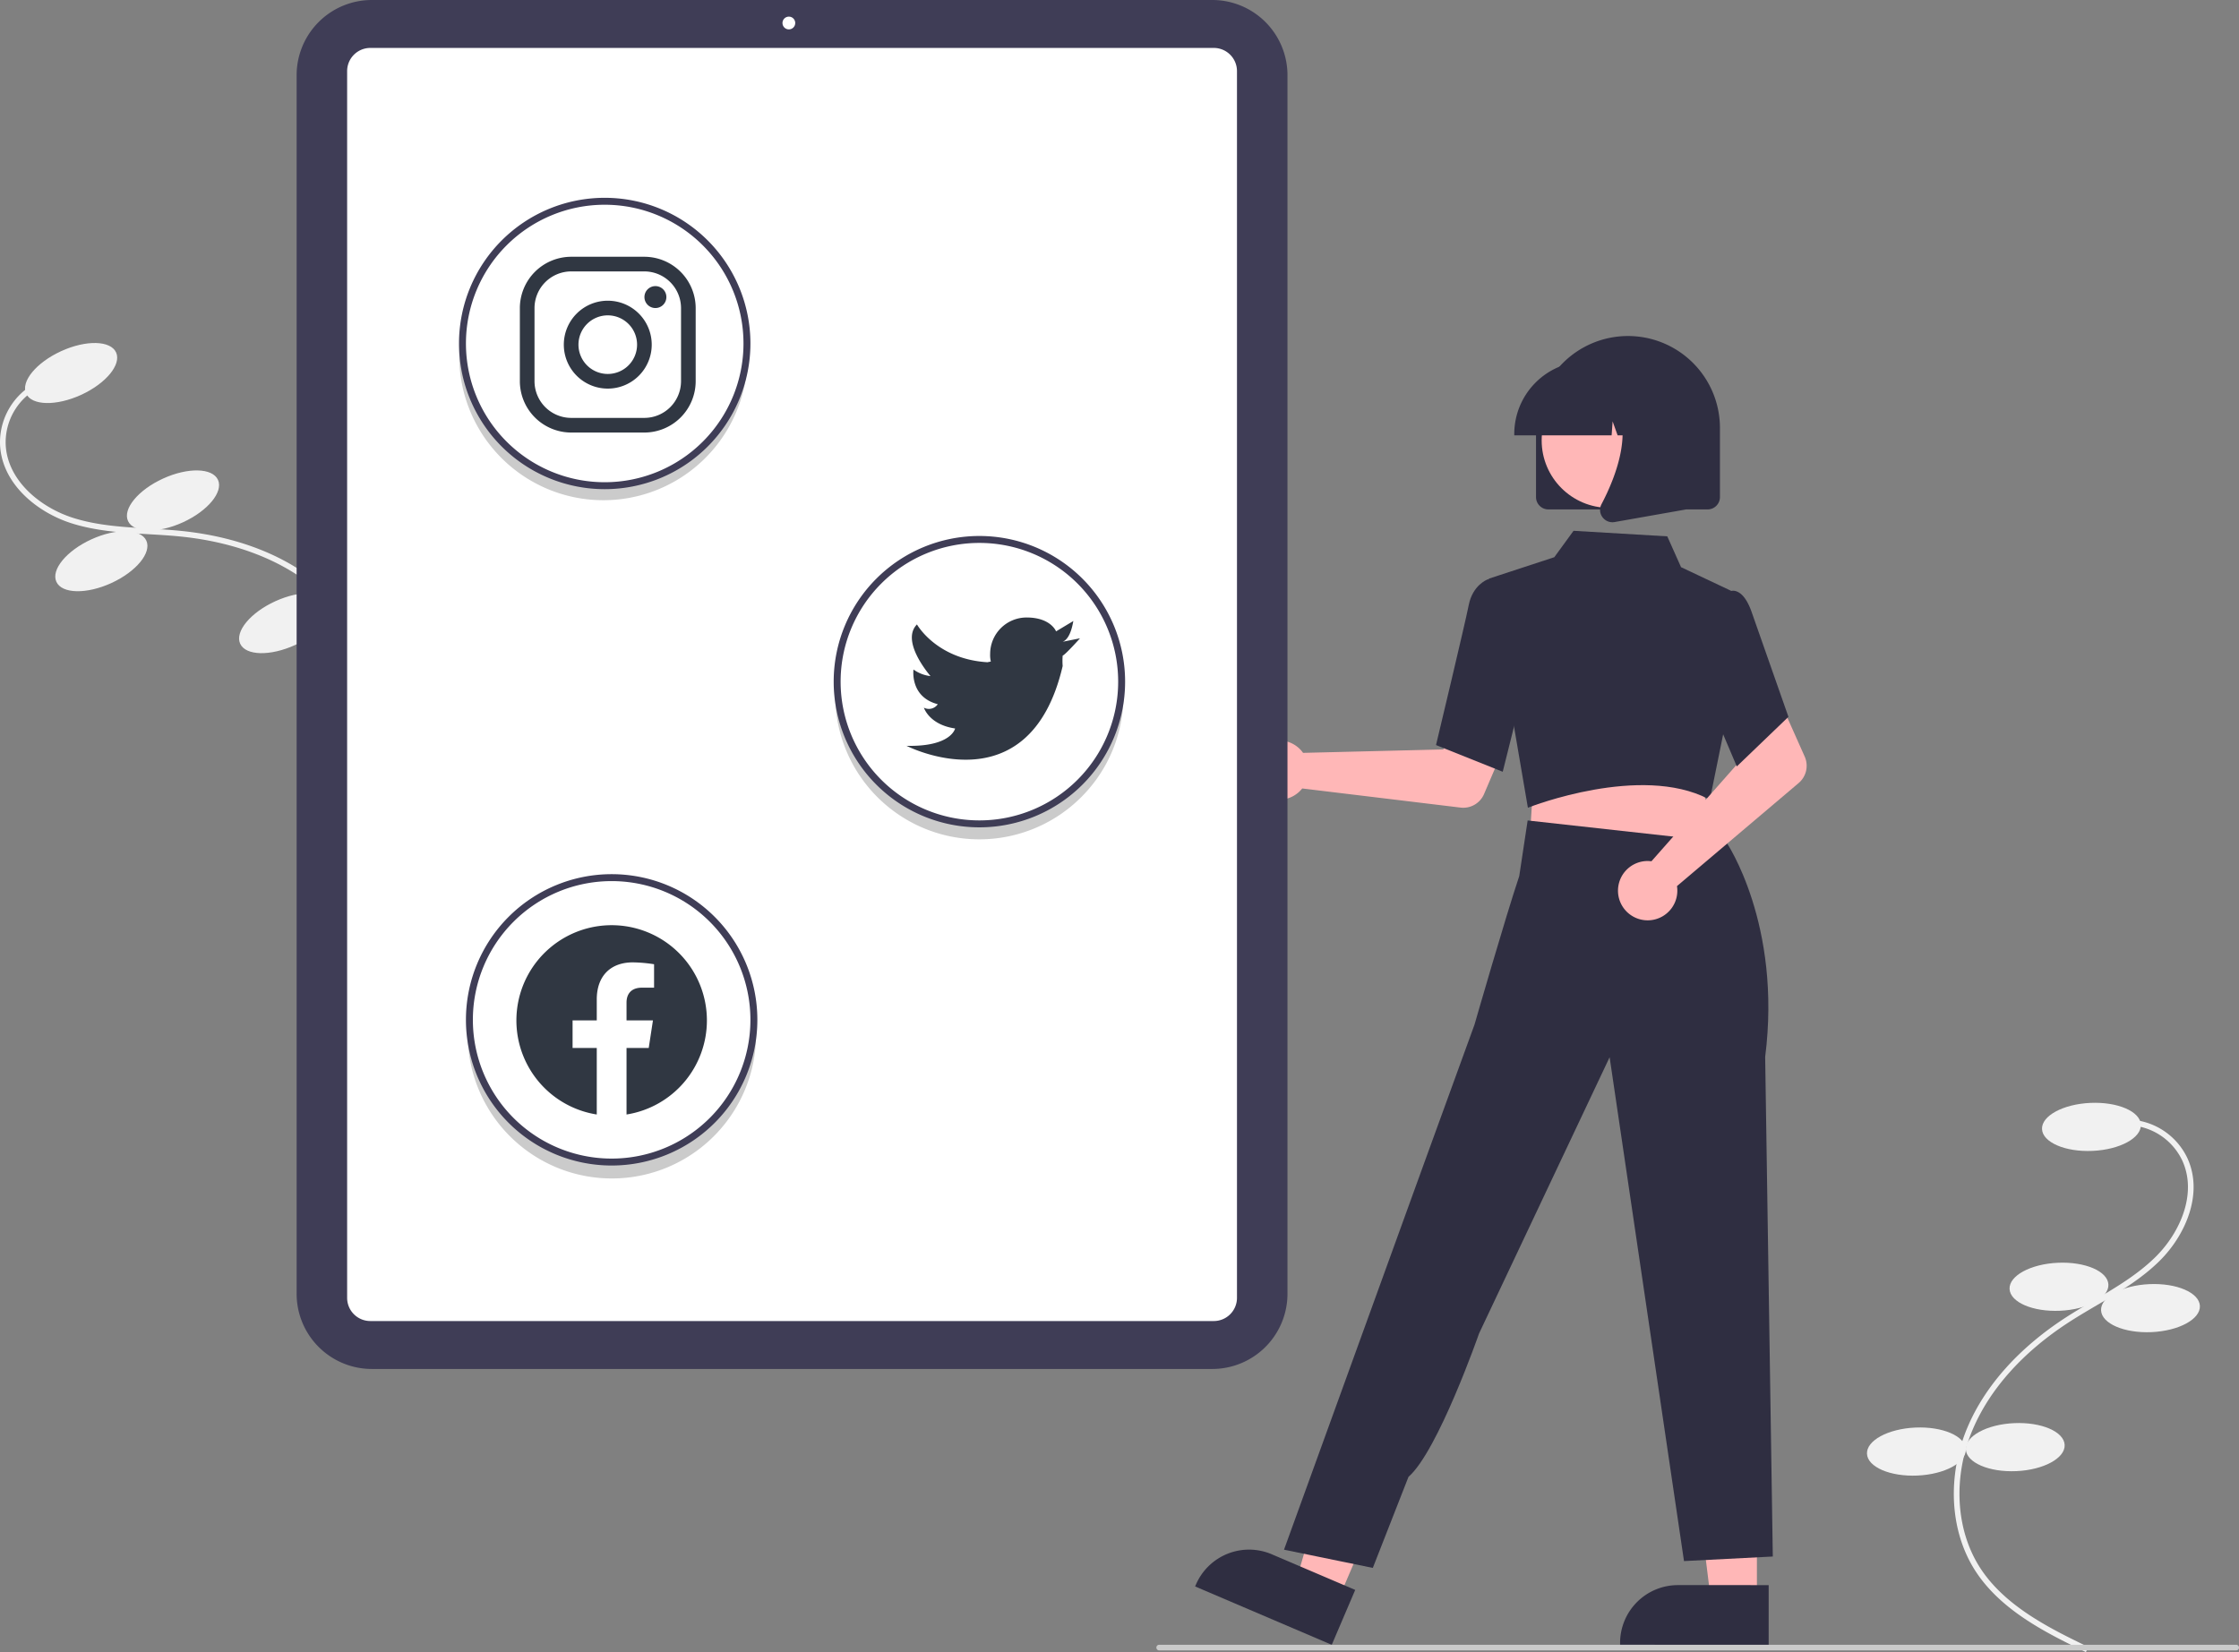 <svg xmlns="http://www.w3.org/2000/svg" data-name="Layer 1" width="792.092" height="584.595"
    viewBox="0 0 792.092 584.595" xmlns:xlink="http://www.w3.org/1999/xlink">
    <rect x="0" y="0" width="792.092" height="584.595" fill="#808080" stroke="none"/>
    <path
        d="M315.359,454.141l-1.597-1.203c8.724-11.581,19.581-25.994,21.254-42.253,1.649-16.028-6.036-33.249-20.054-44.942-11.93-9.952-28.355-16.241-47.497-18.189-3.776-.384-7.658-.609-11.412-.827-9.074-.526-18.458-1.07-27.284-3.897-12.156-3.893-24.654-14.045-25.171-27.949a23.856,23.856,0,0,1,12.776-21.763l.934,1.769A21.861,21.861,0,0,0,205.596,314.821c.48,12.92,12.291,22.424,23.782,26.104,8.585,2.749,17.84,3.286,26.79,3.805,3.776.219,7.68.445,11.499.834,19.54,1.988,36.337,8.434,48.575,18.643,14.523,12.114,22.479,30.002,20.763,46.683C335.275,427.702,324.232,442.362,315.359,454.141Z"
        transform="translate(-203.591 -157.702)" fill="#f1f1f1" />
    <ellipse cx="228.748" cy="289.697" rx="17.5" ry="8.5"
        transform="translate(-303.438 -36.158) rotate(-24.605)" fill="#f1f1f1" />
    <ellipse cx="264.793" cy="334.783" rx="17.5" ry="8.5"
        transform="translate(-318.937 -17.056) rotate(-24.605)" fill="#f1f1f1" />
    <ellipse cx="239.446" cy="356.289" rx="17.5" ry="8.5"
        transform="translate(-330.193 -25.657) rotate(-24.605)" fill="#f1f1f1" />
    <ellipse cx="304.474" cy="378.204" rx="17.5" ry="8.5"
        transform="translate(-333.412 3.408) rotate(-24.605)" fill="#f1f1f1" />
    <ellipse cx="336.296" cy="363.631" rx="17.5" ry="8.5"
        transform="translate(-324.456 15.334) rotate(-24.605)" fill="#f1f1f1" />
    <path
        d="M941.512,742.298l.872-1.8c-13.049-6.32-29.289-14.186-38.201-27.887-8.785-13.507-9.811-32.336-2.678-49.14,6.07-14.301,17.811-27.396,33.952-37.869,3.184-2.066,6.535-4.038,9.775-5.946,7.833-4.611,15.933-9.38,22.495-15.924,9.038-9.014,15.521-23.752,9.633-36.358a23.856,23.856,0,0,0-21.304-13.528l-.023,2a21.861,21.861,0,0,1,19.521,12.388c5.472,11.714-.697,25.562-9.24,34.083-6.382,6.365-14.371,11.069-22.097,15.617-3.259,1.919-6.629,3.903-9.85,5.992-16.477,10.691-28.478,24.095-34.704,38.765-7.39,17.408-6.3,36.955,2.843,51.013C911.721,727.869,928.239,735.87,941.512,742.298Z"
        transform="translate(-203.591 -157.702)" fill="#f1f1f1" />
    <ellipse cx="943.484" cy="556.45" rx="17.5" ry="8.5"
        transform="translate(-227.524 -114.966) rotate(-2.562)" fill="#f1f1f1" />
    <ellipse cx="932.002" cy="613.02" rx="17.5" ry="8.5"
        transform="translate(-230.065 -115.423) rotate(-2.562)" fill="#f1f1f1" />
    <ellipse cx="964.372" cy="620.58" rx="17.5" ry="8.5"
        transform="translate(-230.371 -113.968) rotate(-2.562)" fill="#f1f1f1" />
    <ellipse cx="916.524" cy="669.769" rx="17.5" ry="8.5"
        transform="translate(-232.617 -116.058) rotate(-2.562)" fill="#f1f1f1" />
    <ellipse cx="881.559" cy="671.333" rx="17.5" ry="8.5"
        transform="translate(-232.722 -117.619) rotate(-2.562)" fill="#f1f1f1" />
    <path
        d="M663.518,422.827a10.526,10.526,0,0,1,1.058,1.276l49.578-1.213,5.784-10.569,17.091,6.644-8.421,19.705a8,8,0,0,1-8.316,4.799l-56.014-6.767a10.497,10.497,0,1,1-.761-13.875Z"
        transform="translate(-203.591 -157.702)" fill="#ffb7b7" />
    <polygon points="621.545 566.219 605.244 566.218 597.489 503.34 621.548 503.341 621.545 566.219" fill="#ffb7b7" />
    <path d="M829.293,739.723l-52.563-.002v-.665a20.46,20.46,0,0,1,20.459-20.459h.001l32.104.001Z"
        transform="translate(-203.591 -157.702)" fill="#2f2e41" />
    <polygon points="473.52 565.856 458.529 559.451 476.098 498.582 498.223 508.034 473.52 565.856" fill="#ffb7b7" />
    <path
        d="M674.727,739.723l-48.337-20.65.261-.611A20.46,20.46,0,0,1,653.502,707.684l.001.001,29.523,12.612Z"
        transform="translate(-203.591 -157.702)" fill="#2f2e41" />
    <polygon points="542.308 278.746 541.129 297.848 575.587 301.535 611.642 305.394 601.03 276.387 542.308 278.746"
        fill="#ffb7b7" />
    <path
        d="M744.116,443.529,730.249,362.477l23.202-7.604,6.815-9.346,33.162,1.962,4.869,10.906,17.683,8.355-2.718,50.468-4.769,23.474-.588-.305c-23.906-12.379-62.825,2.76-63.216,2.914Z"
        transform="translate(-203.591 -157.702)" fill="#2f2e41" />
    <path
        d="M735.21,430.788l-23.6-9.442.101-.42c.101-.423,10.146-42.398,11.479-49.143,1.389-7.027,6.465-8.97,6.681-9.049l.157-.058,9.34,2.843,4.102,32.229Z"
        transform="translate(-203.591 -157.702)" fill="#2f2e41" />
    <path
        d="M689.252,712.508l-31.415-6.444L708.048,567.514l17.184-47.257s10.899-37.891,15.824-52.554l2.972-19.675,70.349,7.787s19.648,28.855,13.679,75.888l2.7,176.778-31.415,1.611L773.027,531.802l-46.183,97.737s-14.556,41.708-24.971,50.748Z"
        transform="translate(-203.591 -157.702)" fill="#2f2e41" />
    <path
        d="M786.165,462.376a10.527,10.527,0,0,1,1.655.091l32.819-37.18L816.822,413.859l16.493-8.016,8.724,19.573a8,8,0,0,1-2.135,9.361l-43.047,36.474a10.497,10.497,0,1,1-10.692-8.876Z"
        transform="translate(-203.591 -157.702)" fill="#ffb7b7" />
    <path
        d="M818.02,428.905l-13.69-32.203,5.34-22.431,5.753-7.269a3.314,3.314,0,0,1,2.663.025c2.122.854,3.929,3.471,5.371,7.779l12.83,36.546Z"
        transform="translate(-203.591 -157.702)" fill="#2f2e41" />
    <path
        d="M746.991,333.594V309.316a32.533,32.533,0,1,1,65.065,0v24.278a4.375,4.375,0,0,1-4.37,4.37H751.361A4.375,4.375,0,0,1,746.991,333.594Z"
        transform="translate(-203.591 -157.702)" fill="#2f2e41" />
    <circle cx="569.248" cy="155.845" r="23.852" fill="#ffb7b7" />
    <path
        d="M739.294,311.258a25.764,25.764,0,0,1,25.735-25.735h4.856a25.764,25.764,0,0,1,25.735,25.735v.486H785.358l-3.5-9.8-.7,9.8H775.855l-1.766-4.945-.353,4.945H739.294Z"
        transform="translate(-203.591 -157.702)" fill="#2f2e41" />
    <path
        d="M770.491,340.694a4.305,4.305,0,0,1-.342-4.571c5.146-9.787,12.35-27.871,2.787-39.024l-.687-.801h27.762v41.681l-25.22,4.45a4.464,4.464,0,0,1-.773.068A4.353,4.353,0,0,1,770.491,340.694Z"
        transform="translate(-203.591 -157.702)" fill="#2f2e41" />
    <path
        d="M632.478,642.116H335.114a26.614,26.614,0,0,1-26.584-26.584V184.286a26.614,26.614,0,0,1,26.584-26.584H632.478a26.614,26.614,0,0,1,26.584,26.584V615.531A26.614,26.614,0,0,1,632.478,642.116Z"
        transform="translate(-203.591 -157.702)" fill="#3f3d56" />
    <path
        d="M633.002,625.154H334.591a8.204,8.204,0,0,1-8.195-8.195V182.858a8.204,8.204,0,0,1,8.195-8.195H633.002a8.204,8.204,0,0,1,8.195,8.195V616.96A8.204,8.204,0,0,1,633.002,625.154Z"
        transform="translate(-203.591 -157.702)" fill="#fff" />
    <circle cx="279.075" cy="8.141" r="2.261" fill="#fff" />
    <path
        d="M550.056,449.702a51,51,0,0,1-50.937-48.5c-.04.829-.063,1.662-.063,2.5a51,51,0,1,0,102,0c0-.838-.023-1.671-.063-2.5A51,51,0,0,1,550.056,449.702Z"
        transform="translate(-203.591 -157.702)" fill="#cbcbcb" />
    <path
        d="M417.056,329.702a51,51,0,0,1-50.937-48.5c-.04.829-.063,1.662-.063,2.5a51,51,0,0,0,102,0c0-.838-.023-1.671-.063-2.5A51,51,0,0,1,417.056,329.702Z"
        transform="translate(-203.591 -157.702)" fill="#cbcbcb" />
    <path
        d="M420.056,569.702a51,51,0,0,1-50.937-48.5c-.04.829-.063,1.662-.063,2.5a51,51,0,0,0,102,0c0-.838-.023-1.671-.063-2.5A51,51,0,0,1,420.056,569.702Z"
        transform="translate(-203.591 -157.702)" fill="#cbcbcb" />
    <path
        d="M550.073,450.457A51.548,51.548,0,1,1,601.621,398.909,51.548,51.548,0,0,1,550.073,450.457Zm0-100.642A49.094,49.094,0,1,0,599.166,398.909,49.094,49.094,0,0,0,550.073,349.815Z"
        transform="translate(-203.591 -157.702)" fill="#3f3d56" />
    <path
        d="M579.529,384.792l6.137-1.227s-5.155,5.769-6.137,6.137h0a24.697,24.697,0,0,0,0,3.682c-11.782,50.567-55.23,28.229-55.23,28.229,15.833.368,17.183-6.137,17.183-6.137-9.205-1.35-11.046-7.364-11.046-7.364a3.792,3.792,0,0,0,4.909-1.227c-9.941-2.577-8.591-12.273-8.591-12.273a12.765,12.765,0,0,0,6.014,2.332c-1.105-1.35-10.432-12.519-4.787-18.287,0,0,6.873,12.273,24.915,13.378l1.227-.245a9.635,9.635,0,0,1-.245-2.7,12.887,12.887,0,0,1,12.887-12.887h0c8.591,0,10.432,4.909,10.432,4.909l6.137-3.682C583.211,377.428,582.597,383.564,579.529,384.792Z"
        transform="translate(-203.591 -157.702)" fill="#303742" />
    <path
        d="M417.52,330.791a51.548,51.548,0,1,1,51.548-51.548A51.548,51.548,0,0,1,417.52,330.791Zm0-100.642a49.094,49.094,0,1,0,49.094,49.094A49.094,49.094,0,0,0,417.52,230.149Z"
        transform="translate(-203.591 -157.702)" fill="#3f3d56" />
    <path
        d="M431.56,253.742a12.998,12.998,0,0,1,12.959,12.959v25.915a12.998,12.998,0,0,1-12.959,12.959h-25.915a12.998,12.998,0,0,1-12.959-12.959V266.701a12.998,12.998,0,0,1,12.959-12.959h25.915m0-5.183h-25.915a18.195,18.195,0,0,0-18.142,18.142v25.915a18.195,18.195,0,0,0,18.142,18.142h25.915a18.195,18.195,0,0,0,18.142-18.142V266.701A18.195,18.195,0,0,0,431.56,248.56Z"
        transform="translate(-203.591 -157.702)" fill="#303742" />
    <path
        d="M435.447,266.701a3.879,3.879,0,1,1,.017,0C435.458,266.701,435.452,266.701,435.447,266.701Z"
        transform="translate(-203.591 -157.702)" fill="#303742" />
    <path
        d="M418.602,269.292a10.367,10.367,0,1,1-10.367,10.367,10.367,10.367,0,0,1,10.367-10.367h0m0-5.183a15.55,15.55,0,1,0,15.55,15.55v0a15.55,15.55,0,0,0-15.55-15.55Z"
        transform="translate(-203.591 -157.702)" fill="#303742" />
    <path
        d="M419.974,570.123a51.548,51.548,0,1,1,51.548-51.548A51.548,51.548,0,0,1,419.974,570.123Zm0-100.642a49.094,49.094,0,1,0,49.094,49.094A49.094,49.094,0,0,0,419.974,469.481Z"
        transform="translate(-203.591 -157.702)" fill="#3f3d56" />
    <path
        d="M453.673,518.777a33.698,33.698,0,1,0-38.963,33.29V528.521h-8.558v-9.744h8.558v-7.426c0-8.444,5.032-13.112,12.729-13.112a51.785,51.785,0,0,1,7.544.659v8.294H430.731c-4.184,0-5.492,2.597-5.492,5.265v6.321h9.345l-1.492,9.744h-7.853v23.548a33.707,33.707,0,0,0,28.434-33.293Z"
        transform="translate(-203.591 -157.702)" fill="#303742" fill-rule="evenodd" />
    <path d="M994.682,741.702h-381a1,1,0,0,1,0-2h381a1,1,0,0,1,0,2Z" transform="translate(-203.591 -157.702)"
        fill="#cbcbcb" />
</svg>